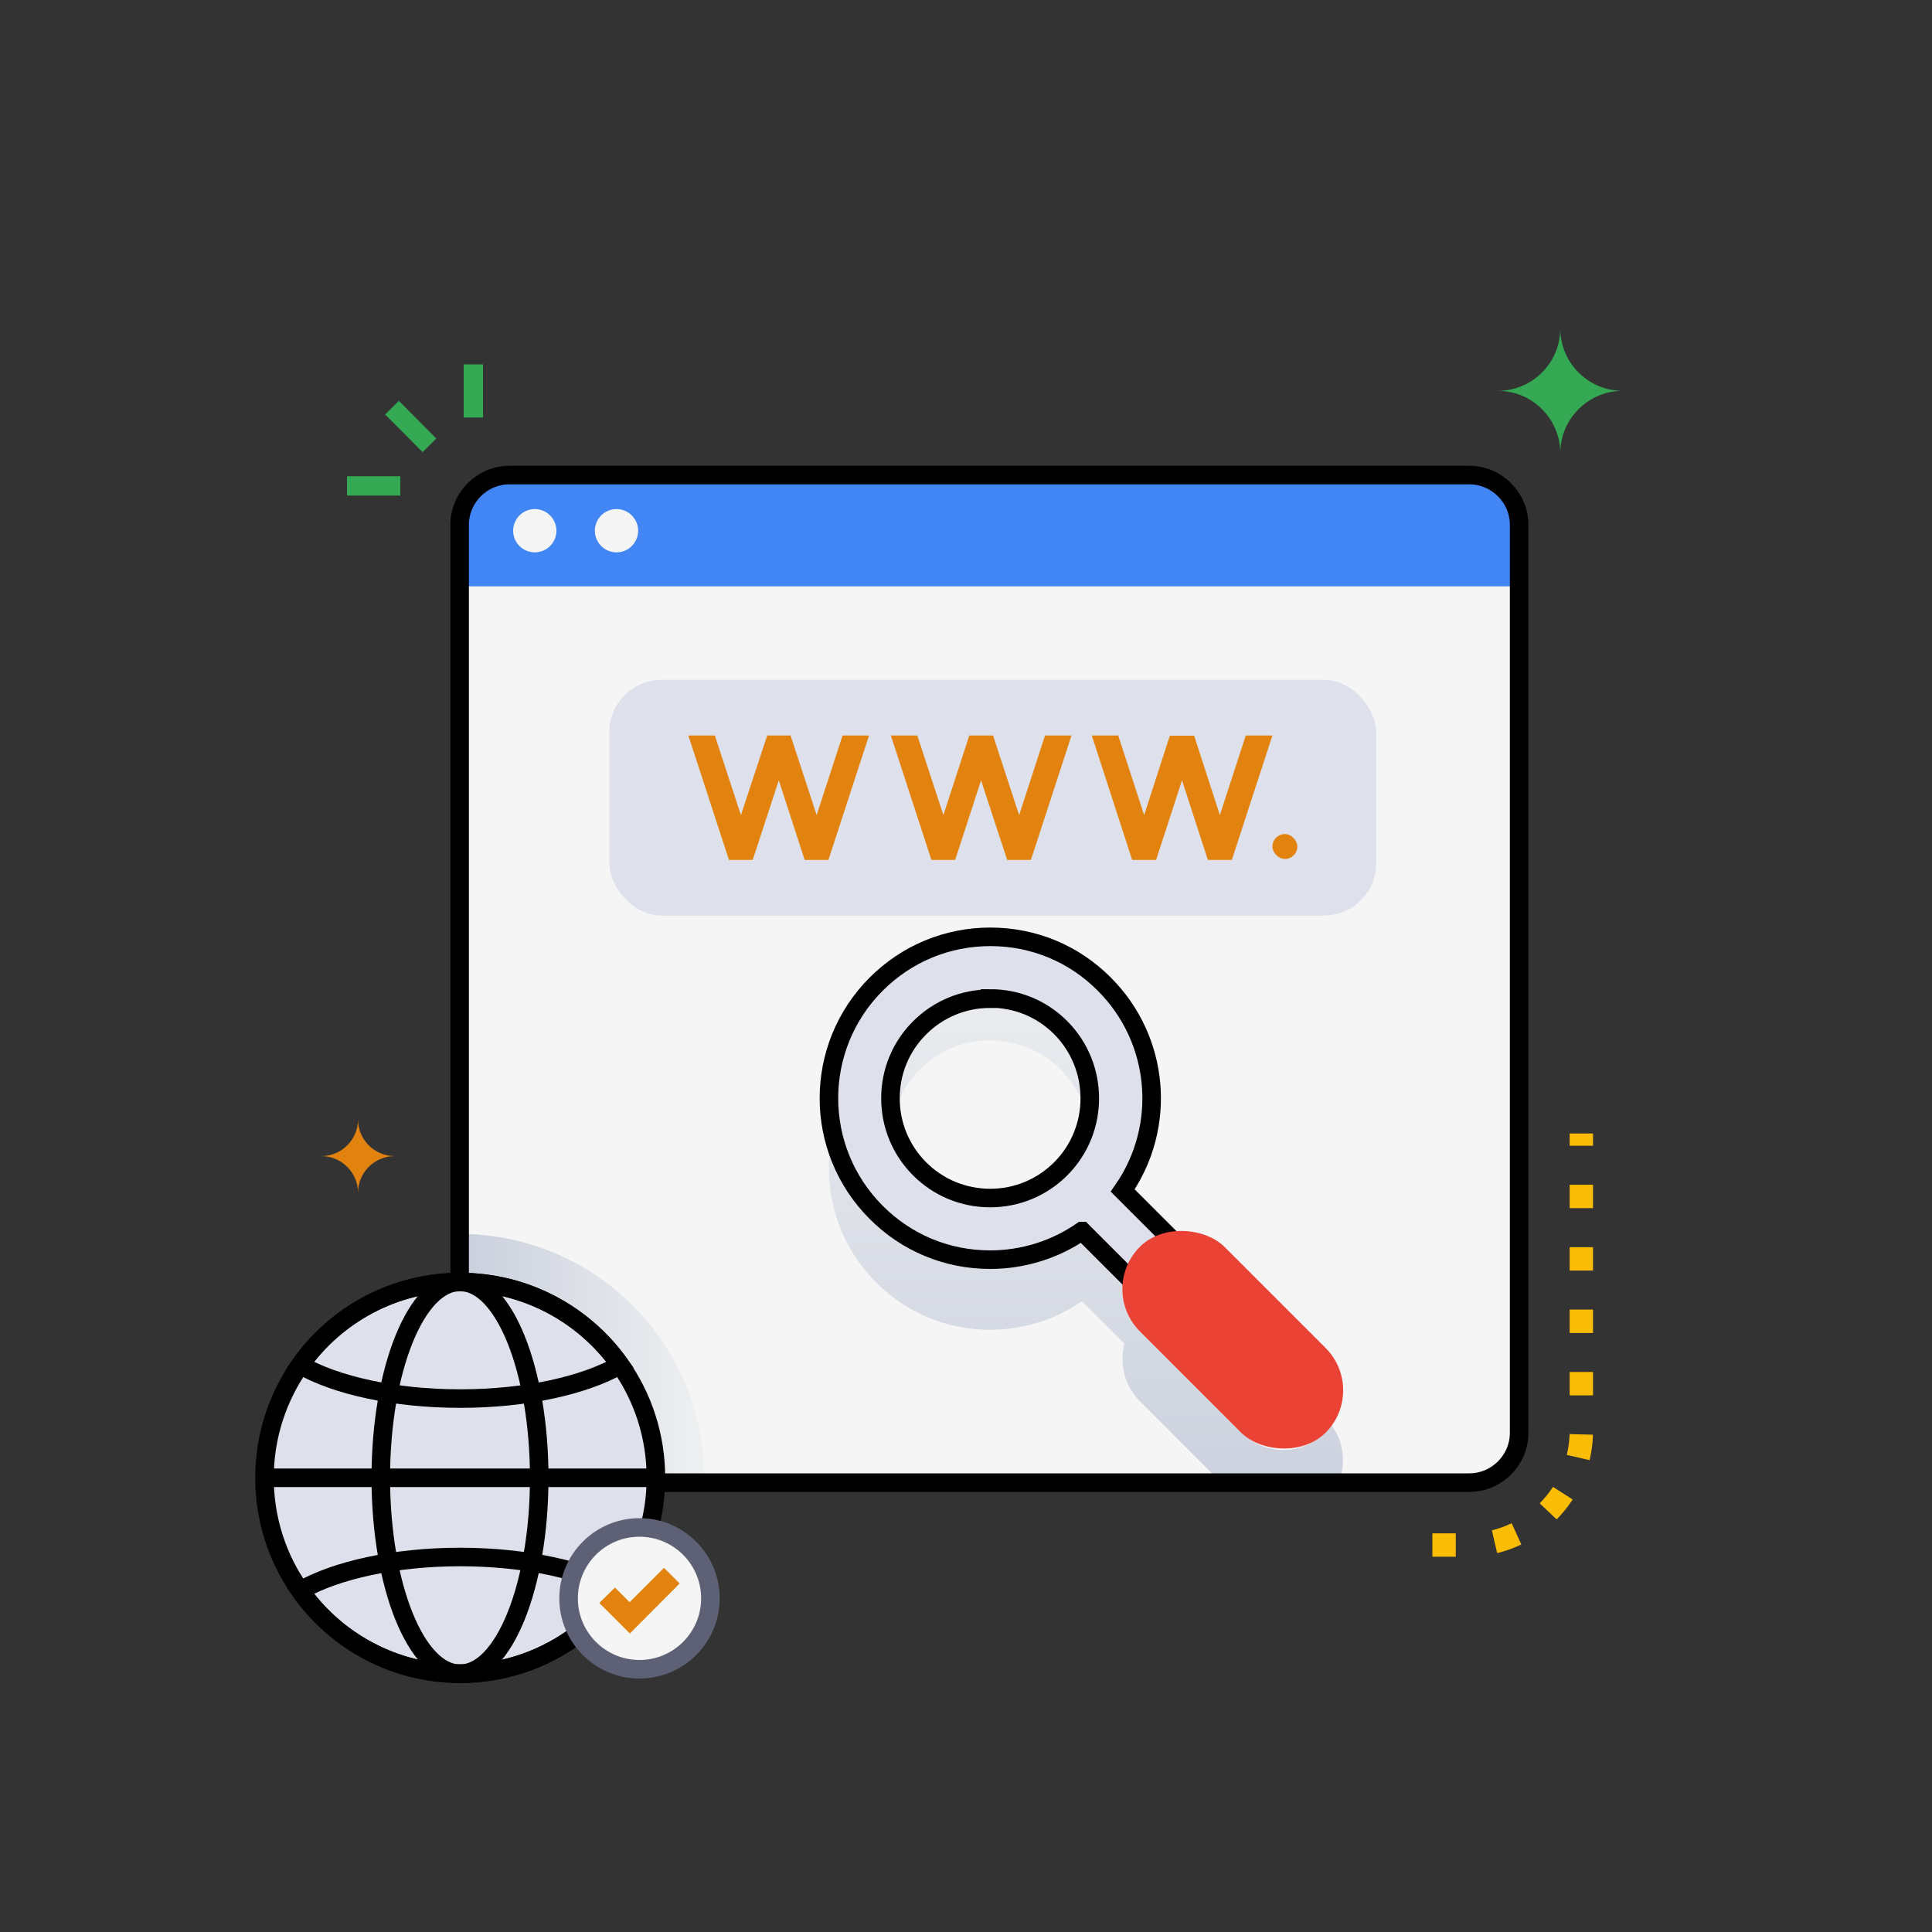 <svg xmlns="http://www.w3.org/2000/svg" xmlns:xlink="http://www.w3.org/1999/xlink" viewBox="0 0 100 100"><rect x="0" y="0" width="100" height="100" fill="#333333" stroke="none"/><defs><style>      .cls-1 {        stroke: #34a853;      }      .cls-1, .cls-2, .cls-3, .cls-4 {        fill: none;        stroke-miterlimit: 10;      }      .cls-2 {        stroke: #5e6175;      }      .cls-2, .cls-4 {        stroke-width: .96px;      }      .cls-5 {        isolation: isolate;      }      .cls-6 {        fill: #4285f4;      }      .cls-6, .cls-7, .cls-8, .cls-9, .cls-10, .cls-11, .cls-12, .cls-13, .cls-14 {        stroke-width: 0px;      }      .cls-7 {        fill: #ea4335;      }      .cls-8 {        fill: #f5f5f5;      }      .cls-3 {        stroke: #fbbc05;        stroke-dasharray: 0 0 0 0 0 0 1.21 2.02 1.21 2.02 1.21 2.02;        stroke-width: 1.21px;      }      .cls-9 {        fill: url(#linear-gradient);      }      .cls-9, .cls-12, .cls-13 {        mix-blend-mode: multiply;      }      .cls-10 {        fill: #e1830e;      }      .cls-11 {        fill: #dee1ec;      }      .cls-4 {        stroke: #000;      }      .cls-12 {        fill: url(#linear-gradient-2);      }      .cls-13 {        fill: url(#linear-gradient-3);      }      .cls-14 {        fill: #34a853;      }    </style><linearGradient id="linear-gradient" x1="23.79" y1="70.31" x2="36.44" y2="70.31" gradientUnits="userSpaceOnUse"><stop offset="0" stop-color="#cacfdd"></stop><stop offset="1" stop-color="#eef0f1"></stop></linearGradient><linearGradient id="linear-gradient-2" x1="56.21" y1="79.29" x2="56.21" y2="47.8" xlink:href="#linear-gradient"></linearGradient><linearGradient id="linear-gradient-3" x1="51.24" y1="79.29" x2="51.24" y2="47.8" xlink:href="#linear-gradient"></linearGradient></defs><g class="cls-5"><g id="Layer_1" data-name="Layer 1"><g><path class="cls-8" d="m26.37,24.59h49.68c1.42,0,2.58,1.16,2.58,2.58v46.99c0,1.43-1.16,2.58-2.58,2.58H26.37c-1.42,0-2.58-1.16-2.58-2.58V27.18c0-1.43,1.16-2.58,2.58-2.58Z"></path><path class="cls-9" d="m36.44,76.49c0,.09,0,.17,0,.26h-10.06c-1.43,0-2.58-1.16-2.58-2.58v-10.3h.16c4.05.05,7.84,2.04,10.18,5.35,1.51,2.14,2.31,4.65,2.31,7.28Z"></path><path class="cls-12" d="m68.94,73.76c-.09.13-.2.26-.32.38-1.21,1.21-3.17,1.21-4.38,0l-5.23-5.23c-.81-.81-1.08-1.95-.8-2.98l-2.2-2.2c-.52.36-1.09.66-1.68.9h0c-.88.66-1.95,1.01-3.07,1.01s-2.18-.35-3.06-1c-1.06-.41-2.02-1.05-2.85-1.87-1.17-1.17-1.92-2.6-2.25-4.1-.59,2.69.16,5.62,2.25,7.71,1.58,1.58,3.67,2.45,5.9,2.45,1.7,0,3.37-.52,4.75-1.48l2.2,2.2c-.27,1.03,0,2.17.8,2.98l4.23,4.23h6.05c.16-.38.23-.78.23-1.18,0-.63-.19-1.27-.58-1.8Z"></path><path class="cls-6" d="m78.63,27.18v3.17H23.79v-3.17c0-1.42,1.16-2.58,2.58-2.58h49.68c1.43,0,2.58,1.16,2.58,2.58Z"></path><circle class="cls-8" cx="27.68" cy="27.47" r="1.12"></circle><circle class="cls-8" cx="31.91" cy="27.47" r="1.12"></circle><line class="cls-1" x1="20.29" y1="21.1" x2="22.23" y2="23.05"></line><line class="cls-1" x1="24.5" y1="18.86" x2="24.5" y2="21.61"></line><line class="cls-1" x1="17.96" y1="25.15" x2="20.72" y2="25.15"></line><path class="cls-4" d="m26.37,24.59h49.68c1.42,0,2.58,1.16,2.58,2.58v46.99c0,1.42-1.16,2.58-2.58,2.58H26.37c-1.42,0-2.58-1.16-2.58-2.58V27.17c0-1.42,1.16-2.58,2.58-2.58Z"></path><rect class="cls-11" x="31.54" y="35.19" width="39.69" height="12.2" rx="2.71" ry="2.71"></rect><polygon class="cls-10" points="43.61 38.07 42.27 42.19 40.92 38.07 39.71 38.07 38.35 42.19 37 38.07 35.63 38.07 37.73 44.51 38.96 44.51 40.31 40.39 41.65 44.51 42.88 44.51 44.98 38.07 43.61 38.07"></polygon><polygon class="cls-10" points="55.46 38.07 53.36 44.51 52.13 44.51 50.78 40.39 49.44 44.51 48.21 44.51 46.11 38.07 47.48 38.07 48.83 42.19 50.17 38.07 51.4 38.07 52.75 42.19 54.09 38.07 55.46 38.07"></polygon><polygon class="cls-10" points="64.48 38.07 63.14 42.19 61.81 38.08 60.55 38.08 59.22 42.19 57.88 38.07 56.51 38.07 58.6 44.51 59.84 44.51 61.18 40.39 62.52 44.51 63.76 44.51 65.86 38.07 64.48 38.07"></polygon><rect class="cls-10" x="65.86" y="43.17" width="1.29" height="1.29" rx=".65" ry=".65"></rect><path class="cls-11" d="m56,63.72c-1.39.96-3.05,1.48-4.75,1.48-2.23,0-4.33-.87-5.9-2.45-3.26-3.26-3.26-8.55,0-11.81,1.58-1.58,3.67-2.45,5.91-2.45s4.33.87,5.9,2.45c2.88,2.88,3.25,7.38.95,10.68l2.7,2.7-2.1,2.1-2.7-2.7Zm-4.75-12.03c-1.38,0-2.68.54-3.65,1.51-.98.98-1.51,2.27-1.51,3.65,0,1.38.54,2.68,1.51,3.65s2.27,1.51,3.65,1.51,2.68-.54,3.65-1.51c2.01-2.01,2.01-5.29,0-7.31-.98-.98-2.27-1.51-3.65-1.51Z"></path><path class="cls-13" d="m54.9,53.2c-.98-.98-2.27-1.51-3.65-1.51s-2.68.54-3.65,1.51-1.51,2.27-1.51,3.65c0,.37.04.73.11,1.08.21-.97.69-1.86,1.4-2.57.98-.98,2.27-1.51,3.65-1.51s2.68.54,3.65,1.51c.73.73,1.2,1.63,1.4,2.57.35-1.65-.11-3.45-1.4-4.73Z"></path><path class="cls-4" d="m56,63.72c-1.39.96-3.05,1.48-4.75,1.48-2.23,0-4.33-.87-5.9-2.45-3.26-3.26-3.26-8.55,0-11.81,1.58-1.58,3.67-2.45,5.91-2.45s4.33.87,5.9,2.45c2.88,2.88,3.25,7.38.95,10.68l2.7,2.7-2.1,2.1-2.7-2.7Zm-4.75-12.03c-1.38,0-2.68.54-3.65,1.51-.98.98-1.51,2.27-1.51,3.65,0,1.38.54,2.68,1.51,3.65s2.27,1.51,3.65,1.51,2.68-.54,3.65-1.51c2.01-2.01,2.01-5.29,0-7.31-.98-.98-2.27-1.51-3.65-1.51Z"></path><rect class="cls-7" x="60.71" y="62.54" width="6.19" height="13.6" rx="3.1" ry="3.1" transform="translate(-30.34 65.43) rotate(-45)"></rect><path class="cls-11" d="m32.1,70.65c-1.83-2.6-4.86-4.29-8.28-4.29,0,0,0,0,0,0s0,0,0,0c-3.42,0-6.44,1.7-8.28,4.29-1.17,1.65-1.85,3.67-1.85,5.84s.69,4.19,1.85,5.84c1.83,2.6,4.86,4.3,8.28,4.3s6.45-1.7,8.28-4.3c1.17-1.65,1.85-3.67,1.85-5.84s-.69-4.19-1.85-5.84Z"></path><path class="cls-4" d="m33.95,76.49c0,2.17-.69,4.19-1.85,5.84-1.83,2.6-4.86,4.3-8.28,4.3s-6.45-1.7-8.28-4.3c-1.17-1.65-1.85-3.67-1.85-5.84s.69-4.19,1.85-5.84c1.83-2.6,4.86-4.29,8.28-4.29s6.45,1.7,8.28,4.29c1.17,1.65,1.85,3.67,1.85,5.84Z"></path><ellipse class="cls-4" cx="23.81" cy="76.49" rx="4.1" ry="10.14"></ellipse><path class="cls-4" d="m32.1,70.65c-1.83,1.05-4.86,1.74-8.28,1.74s-6.45-.69-8.28-1.74c1.83-2.6,4.86-4.29,8.28-4.29s6.45,1.7,8.28,4.29Z"></path><path class="cls-4" d="m32.1,82.33c-1.83,2.6-4.86,4.3-8.28,4.3s-6.45-1.7-8.28-4.3c1.83-1.05,4.86-1.74,8.28-1.74s6.45.69,8.28,1.74Z"></path><line class="cls-4" x1="13.68" y1="76.49" x2="33.95" y2="76.49"></line><circle class="cls-8" cx="33.1" cy="82.73" r="3.67"></circle><circle class="cls-2" cx="33.1" cy="82.73" r="3.67"></circle><polygon class="cls-10" points="35.18 81.96 34.37 81.15 32.59 82.93 31.83 82.17 31.02 82.97 32.59 84.54 32.6 84.53 32.61 84.54 35.18 81.96"></polygon><path class="cls-3" d="m74.14,79.97h1.8c3.27,0,5.91-2.65,5.91-5.91v-15.39"></path><path class="cls-10" d="m16.63,59.84c1.05,0,1.9.85,1.9,1.9,0-1.05.85-1.9,1.9-1.9-1.05,0-1.9-.85-1.9-1.9,0,1.05-.85,1.9-1.9,1.9Z"></path><path class="cls-14" d="m77.53,20.23c1.78,0,3.23,1.45,3.23,3.23,0-1.78,1.45-3.23,3.23-3.23-1.78,0-3.23-1.45-3.23-3.23,0,1.78-1.45,3.23-3.23,3.23Z"></path></g></g></g></svg>